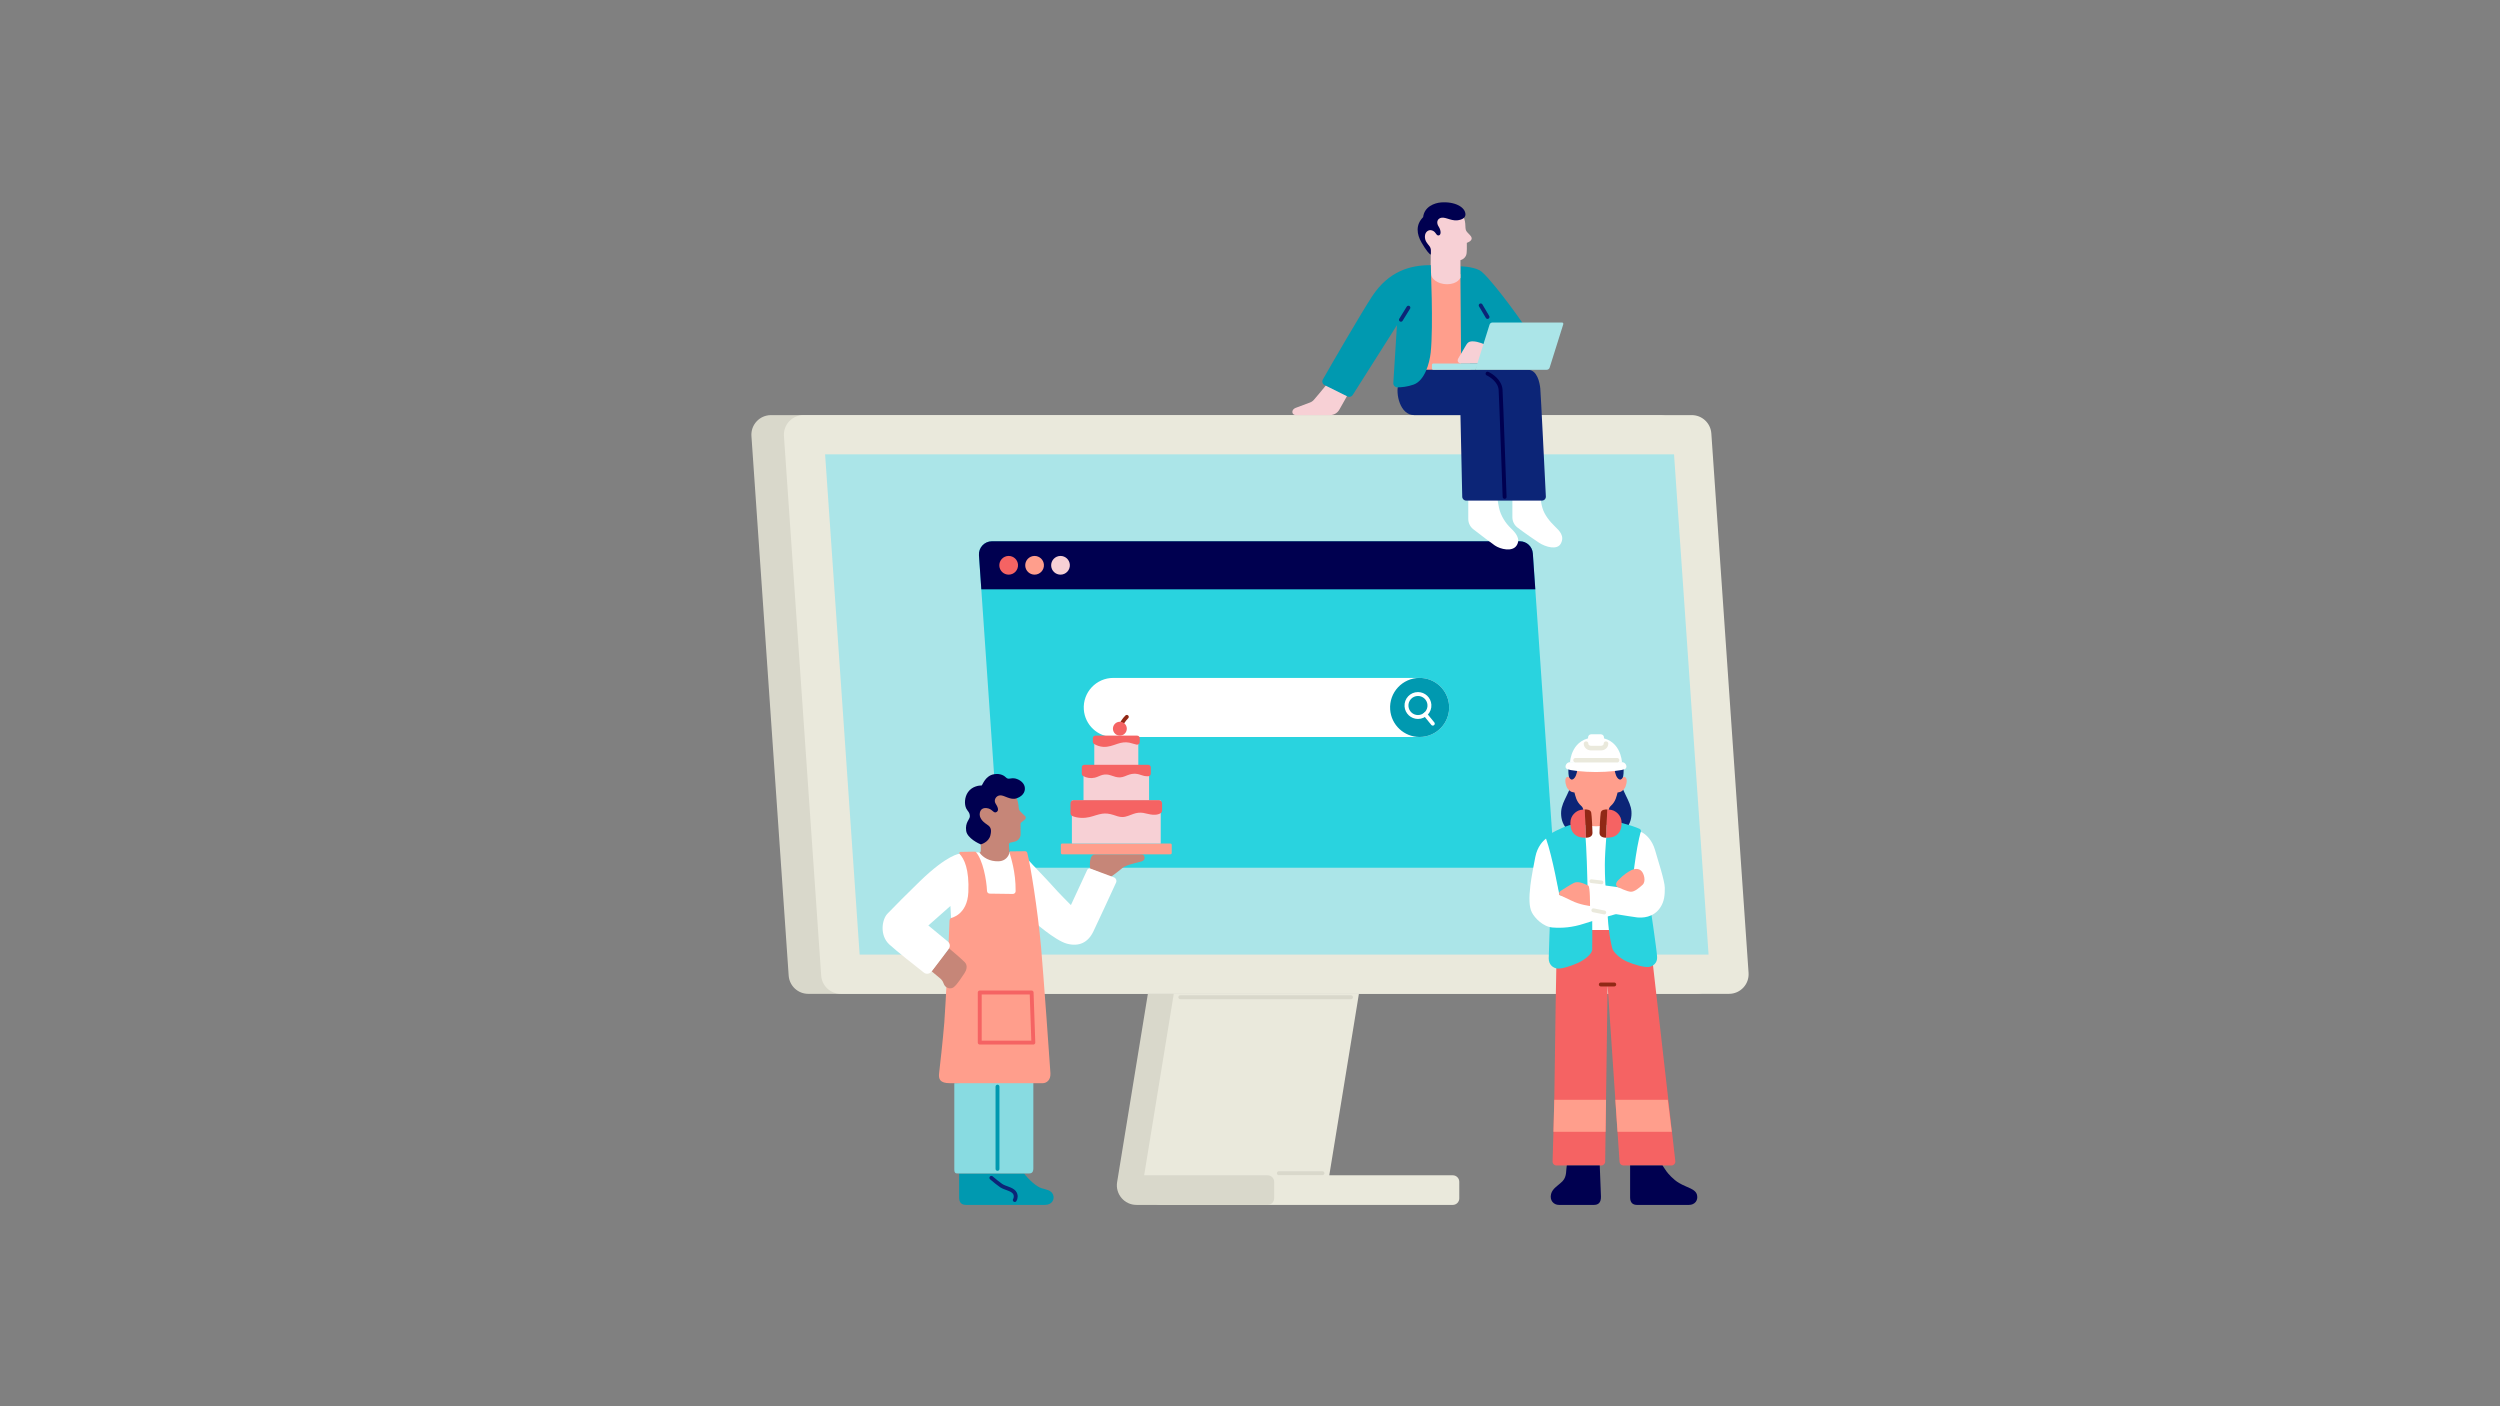 <?xml version="1.0" encoding="UTF-8"?> <svg xmlns="http://www.w3.org/2000/svg" id="Art" viewBox="0 0 1920 1080"><rect x="0" y="0" width="1920" height="1080" fill="#808080" stroke="none"/><defs><style>.cls-1{stroke:#d9d8cb;}.cls-1,.cls-2,.cls-3,.cls-4,.cls-5,.cls-6,.cls-7,.cls-8,.cls-9{stroke-width:3px;}.cls-1,.cls-2,.cls-3,.cls-4,.cls-5,.cls-6,.cls-7,.cls-8,.cls-9,.cls-10,.cls-11,.cls-12{fill:none;}.cls-1,.cls-2,.cls-3,.cls-4,.cls-5,.cls-6,.cls-7,.cls-8,.cls-10,.cls-11,.cls-12{stroke-miterlimit:10;}.cls-1,.cls-2,.cls-3,.cls-4,.cls-5,.cls-6,.cls-7,.cls-10,.cls-11,.cls-12{stroke-linecap:round;}.cls-2,.cls-8{stroke:#fff;}.cls-3,.cls-10,.cls-11,.cls-12{stroke:#eae9dc;}.cls-4{stroke:#0c2577;}.cls-5{stroke:#912815;}.cls-6{stroke:#000050;}.cls-7{stroke:#0099b0;}.cls-13{fill:#f56363;}.cls-14{fill:#f7d0d5;}.cls-15{fill:#000050;}.cls-16{fill:#eae9dc;}.cls-17{fill:#fff;}.cls-18{fill:#ff9e8c;}.cls-19{fill:#0099b0;}.cls-20{fill:#912815;}.cls-21{fill:#abe5e8;}.cls-22{fill:#d9d8cb;}.cls-23{fill:#c68678;}.cls-24{fill:#0c2577;}.cls-25{fill:#88dbe1;}.cls-26{fill:#29d3df;}.cls-9{stroke:#f56363;stroke-linejoin:round;}.cls-10{stroke-width:3.55px;}.cls-11{stroke-width:2.85px;}.cls-12{stroke-width:3.45px;}</style></defs><path class="cls-22" d="m1302.9,763.27h-682.17c-7.92,0-14.48-6.13-15.03-14.03l-28.6-414.33c-.6-8.71,6.3-16.1,15.03-16.1h682.17c7.92,0,14.48,6.13,15.03,14.03l28.6,414.33c.6,8.71-6.3,16.1-15.03,16.1h0Z"></path><path class="cls-16" d="m1327.87,763.27h-682.17c-7.92,0-14.48-6.13-15.03-14.03l-28.6-414.33c-.6-8.71,6.3-16.1,15.03-16.1h682.17c7.92,0,14.48,6.13,15.03,14.03l28.6,414.33c.6,8.71-6.3,16.1-15.03,16.1h0Z"></path><polygon class="cls-21" points="660.2 733.14 633.68 348.94 1285.66 348.94 1312.18 733.14 660.2 733.14"></polygon><path class="cls-26" d="m767.75,657.05l-15.92-230.64c-.4-5.8,4.2-10.73,10.02-10.73h405.34c5.28,0,9.66,4.09,10.02,9.35l15.92,230.64c.4,5.8-4.2,10.73-10.02,10.73h-405.34c-5.28,0-9.66-4.09-10.02-9.35h0Z"></path><path class="cls-17" d="m1112.9,541.76h0c-.82-11.89-10.71-21.12-22.63-21.12h-235.27c-13.14,0-23.53,11.13-22.63,24.24h0c.82,11.89,10.71,21.12,22.63,21.12h235.27c13.14,0,23.53-11.13,22.63-24.24Z"></path><path class="cls-19" d="m1112.9,541.76h0c-.82-11.89-10.71-21.12-22.63-21.12h0c-13.14,0-23.53,11.13-22.63,24.24h0c.82,11.89,10.71,21.12,22.63,21.12h0c13.14,0,23.53-11.13,22.63-24.24Z"></path><path class="cls-15" d="m753.64,452.61h425.48l-1.9-27.58c-.36-5.27-4.74-9.35-10.02-9.35h-405.34c-5.82,0-10.42,4.93-10.02,10.73l1.81,26.2h0Z"></path><path class="cls-8" d="m1097.79,541.23h0c-.32-4.63-4.17-8.22-8.8-8.22h0c-5.11,0-9.16,4.33-8.8,9.43h0c.32,4.63,4.17,8.22,8.8,8.22h0c5.11,0,9.16-4.33,8.8-9.43Z"></path><line class="cls-2" x1="1094.58" y1="548.66" x2="1100.39" y2="555.76"></line><path class="cls-16" d="m877.11,907.88l23.61-144.61h142.92l-22.75,139.35h94.82c2.77,0,5.02,2.25,5.02,5.02v12.71c0,2.77-2.25,5.02-5.02,5.02h-223.74c-9.29,0-16.36-8.32-14.87-17.49h.01Z"></path><line class="cls-1" x1="982.13" y1="901.02" x2="1015.65" y2="901.02"></line><line class="cls-1" x1="906.48" y1="765.88" x2="1037.59" y2="765.88"></line><path class="cls-22" d="m857.95,907.88l23.61-144.61h19.9l-22.75,139.35h94.82c2.77,0,5.02,2.25,5.02,5.02v12.71c0,2.77-2.25,5.02-5.02,5.02h-100.72c-9.29,0-16.36-8.32-14.87-17.49h0Z"></path><path class="cls-13" d="m781.83,433.65h0c-.26-3.77-3.39-6.69-7.17-6.69h0c-4.16,0-7.45,3.53-7.17,7.68h0c.26,3.77,3.39,6.69,7.17,6.69h0c4.16,0,7.45-3.53,7.17-7.68Z"></path><path class="cls-18" d="m801.73,433.65h0c-.26-3.77-3.39-6.69-7.17-6.69h0c-4.16,0-7.45,3.53-7.17,7.68h0c.26,3.77,3.39,6.69,7.17,6.69h0c4.16,0,7.45-3.53,7.17-7.68Z"></path><path class="cls-14" d="m821.64,433.65h0c-.26-3.77-3.39-6.69-7.17-6.69h0c-4.16,0-7.45,3.53-7.17,7.68h0c.26,3.77,3.39,6.69,7.17,6.69h0c4.16,0,7.45-3.53,7.17-7.68Z"></path><polygon class="cls-18" points="1096.5 210.58 1122.8 210.58 1129.42 284 1090.58 284 1096.5 210.58"></polygon><path class="cls-19" d="m1122.14,279.18c0-8.14-.51-60.05-.51-64.18v-10.45s8.71,0,14.67,3.02c5.96,3.02,29.19,34.27,35.16,43.78,5.97,9.51-3.32,27.83-3.32,27.83h-46Z"></path><path class="cls-14" d="m1099.05,210.58c0-2.56-.28-6.95-.28-6.95l.05-10.16s-6.23-6-6.64-11.48c-.55-7.31,1.97-13.53,7.79-18.02,10.25-7.92,18.98-4.04,22.28-.07,4.48,5.38,2.39,11.02,3.79,13.35,1.4,2.33,4.12,3.72,4.21,5.81.09,2.24-3.73,3.43-3.73,3.43,0,1.86.19,7.58-.47,9.34-1.24,3.35-4.43,3.96-4.43,3.96v13.53s-2.1,4.95-10.25,4.95-12.33-4.93-12.33-7.69h0Z"></path><path class="cls-17" d="m1127.63,382.57v16c0,3.09,1.43,6.01,3.88,7.9,5.05,3.9,13.57,10.45,16.55,12.47,4.33,2.94,13.45,5.06,16.71,0,3.36-5.22-.93-9.9-4.64-13.46s-7.63-9.37-8.91-15.59c-1.13-5.48-1.15-7.31-1.15-7.31h-22.44Z"></path><path class="cls-17" d="m1161.51,379.37v17.85c0,3.09,1.43,6.01,3.88,7.9,5.05,3.9,13.54,9.71,16.55,11.67,5.29,3.46,13.97,5.74,16.7.79,3.25-5.88-.93-9.9-4.64-13.46s-7.89-8.7-9.44-14.08c-1.55-5.38-1.6-10.68-1.6-10.68h-21.45Z"></path><path class="cls-24" d="m1073.94,295.31c-2.21,6.67,1.11,23.5,12.16,23.5h35.53l1.37,62.7c.04,1.64,1.37,2.95,3.01,2.95h58.2c1.72,0,3.09-1.43,3.01-3.15-.74-15.02-3.88-78.77-4.27-82.86-.44-4.64-2.41-14.45-9.5-14.45h-90.45l-9.07,11.31h0Z"></path><path class="cls-15" d="m1098.83,195.5c0-2.45.65-4.39-1.19-6.72-1.33-1.69-3.46-3.73-3.31-7.33.14-3.48,2.8-5.02,4.8-4.65,3.82.71,3.49,4.2,5.68,4.03,2.12-.16,1.99-3.87.14-6.69s-1.27-5.29.61-6.39c3.57-2.1,8.04,2,13.63,1.45,3.32-.33,6.37-1.73,6.28-4.64-.17-5.58-8.3-9.93-18.87-9.08-4.88.39-12.77,3.26-13.62,11.28-5.96,5.96-4.9,13.16-1.28,19.44,3.62,6.28,6.31,9.31,7.15,9.31h-.02Z"></path><path class="cls-14" d="m1018.85,295.31c-2.74,3.45-6.92,8.42-9.71,11.66-.84.98-1.9,1.73-3.11,2.17-2.89,1.06-7.07,2.64-10.98,4.11-3.61,1.36-3.23,5.56.33,5.56h26.04c2.98,0,5.72-1.6,7.19-4.19,2.08-3.68,5.13-9.08,7.41-13.14l-17.17-6.17h0Z"></path><path class="cls-14" d="m1122.71,279.18c-2.79,0-3.94-1.8-2.73-4,1.05-1.91,5.01-8.61,6.21-10.5,1.51-2.39,3.17-2.52,4.77-2.53,4.37-.03,9.65,2.59,9.65,2.59l-4.18,14.45h-13.72Z"></path><path class="cls-19" d="m1098.78,203.63s2.14,46.83,0,67.03c-.92,8.64-4.71,21.63-13,24.65-4.88,1.78-9.53,2.17-12.53,2.18-1.84.01-3.3-1.56-3.18-3.4l2.79-44.37-33.97,53.62c-.84,1.36-2.59,1.86-4.02,1.15l-17.6-8.76c-1.59-.79-2.2-2.76-1.32-4.3,6.35-11.21,30.06-52.04,37.75-63.73,12.95-19.7,29.56-24.1,45.08-24.07h0Z"></path><line class="cls-4" x1="1075.91" y1="245.58" x2="1081.65" y2="236.29"></line><path class="cls-21" d="m1100.73,284h32.37l2.35-4.82h-34.72c-.55,0-1,.45-1,1v2.81c0,.55.45,1,1,1h0Z"></path><path class="cls-21" d="m1190.13,282.33l10.47-33.34c.2-.65-.28-1.31-.96-1.31h-53.4c-1.04,0-1.96.67-2.27,1.67l-10.87,34.64h54.77c1.04,0,1.96-.67,2.27-1.67h-.01Z"></path><line class="cls-4" x1="1137.18" y1="234.54" x2="1142.43" y2="243.42"></line><path class="cls-6" d="m1142.43,286.95c2.93,1.33,9.57,5.75,10.01,12.38.44,6.63,3.1,82.27,3.1,82.27"></path><path class="cls-23" d="m750.57,655.02l1.22-.04c.8-.03,1.45-.67,1.47-1.48.03-1.51-.01-3.58-.02-5.02-.02-5.73-5.56-11.85-4.84-22.15.72-10.3,5.68-19.04,15.44-20.6,4.37-.7,10.04-1.22,15.02,4.23,2.78,3.04,3.38,7.93,3.5,10.32.05.96.37,1.89.99,2.62,1.3,1.5,2.91,2.82,4.06,3.99.53.53.51,1.87-.29,2.54-.88.73-1.69,1.38-2.67,2.08-.4.29-.68.71-.68,1.21,0,1.99,0,4.83.07,7.99.05,2.5-1.88,5.01-4.31,5.59l-3.66.87c-.62.15-1.04.71-1.01,1.34.08,1.54.24,4.38.45,6.2.56,4.68-2.71,13.24-9.71,13.24s-15.04-12.93-15.04-12.93h.01Z"></path><path class="cls-17" d="m751.23,654.6c.48-.11.96.09,1.25.48,2.49,3.36,7.35,6.63,14.5,6.4,5.06-.17,7.66-3.72,8.33-6.78.11-.51.48-.47.98-.31l.6.2,7.94,34.2h-32.36l-5.19-34.09,3.94-.11h.01Z"></path><path class="cls-19" d="m736.6,901.2v18.46c0,3.39,1.42,5.71,5.29,5.71h60.54c5.63,0,7.74-4.37,6.31-7.9-1.39-3.43-5.04-3.78-8.91-4.96s-9.84-6.63-13.37-11.3h-49.86Z"></path><path class="cls-25" d="m732.91,831.88v66.33c0,2.99,1.36,2.99,2.6,2.99h54.78c2.22,0,3.32-.99,3.32-4.05v-66.93l-60.7,1.66h0Z"></path><line class="cls-7" x1="766.08" y1="897.71" x2="766.08" y2="834.54"></line><path class="cls-23" d="m837.1,667.06c0-2.25-1.02-10.95,4.39-10.95h35.19c2.61,0,3.82,4.52-.18,5.54-6.33,1.62-12.05,2.85-14.66,5.09-3.3,2.84-8.93,6.86-8.93,6.86l-15.82-6.53h0Z"></path><path class="cls-17" d="m788.8,659.45c4.94,5.52,15.58,16.4,18.91,20.22,5.3,6.07,14.75,15.44,14.75,15.44l12.51-26.98c.45-.96,1.56-1.41,2.54-1.03,3.89,1.5,13.11,4.9,17.93,6.68,1.65.61,2.42,2.49,1.69,4.08-3.67,7.99-13.76,29.91-17.45,37.56-4.16,8.61-11.19,11.78-20.35,9.3-9.16-2.47-26.31-17.74-26.31-17.74l-4.22-47.54h0Z"></path><path class="cls-18" d="m730.43,705c-.73.46-1.18,1.25-1.2,2.12-.31,10.73-3.05,66.11-3.99,78-1,12.6-3.57,35.83-3.98,38.81-.66,4.86.63,7.96,8.26,7.96h71.35c2.53,0,6.19-2.05,5.86-7.69s-5.52-78.21-7.19-96.79c-2.65-29.55-8.25-63.78-10.6-72.43-.2-.74-.87-1.26-1.64-1.26l-11.31.12c-.48,0-.83.44-.71.9.88,3.39,4.89,14.48,4.73,29.7-.01,1.18-.97,2.13-2.14,2.11l-17.76-.25c-1.12-.01-2.04-.89-2.08-2.01-.35-8.71-3.21-23.8-8.51-29.9-.19-.22-.47-.33-.75-.33l-11.03.19c-.71,0-1.36.8-.93,1.37,2.76,3.64,6.32,15.88,5.79,30.42-.4,11.09-9.14,17.06-12.15,18.96h-.02Z"></path><rect class="cls-18" x="814.73" y="647.84" width="85.17" height="8.27" rx="1" ry="1"></rect><rect class="cls-14" x="823.21" y="614.73" width="68.22" height="33.11"></rect><rect class="cls-14" x="832.14" y="587.62" width="50.36" height="27.11"></rect><rect class="cls-14" x="840.41" y="565.33" width="33.81" height="22.29"></rect><path class="cls-13" d="m847.35,573.59c3.86.22,7.3-1.12,10.88-2.35,3.02-1.03,5.96-1.48,9.11-.87,1.73.34,3.66,1.12,5.58,1.51,1.24.26,2.4-.7,2.4-1.97v-2.94c0-1.11-.9-2.01-2.01-2.01h-32.01c-1.11,0-2.01.9-2.01,2.01v2.68c0,.73.4,1.4,1.04,1.76,2.16,1.22,4.51,2.04,7.01,2.18h.01Z"></path><path class="cls-13" d="m840.73,597.28c2.08-.49,3.94-1.61,6.01-2.16,2.25-.6,4.37-.34,6.54.42,2.23.78,4.54,1.61,6.94,1.51,2.58-.1,4.82-1.49,7.24-2.22,2.02-.61,4.07-.78,6.15-.39,1.74.33,3.34,1.11,5.08,1.47,1.04.21,2.19.33,3.3.25,1.03-.07,1.81-.97,1.81-2v-4.79c0-1.11-.9-2.01-2.01-2.01h-48.96c-1.11,0-2.01.9-2.01,2.01v4.86c0,.73.4,1.41,1.04,1.77,2.66,1.48,5.91,1.97,8.86,1.27h.01Z"></path><path class="cls-13" d="m837,627.46c3.17-.75,6.21-2.03,9.45-2.52,2.89-.44,5.69,0,8.46.88,2.35.75,4.68,1.72,7.19,1.67,2.93-.06,5.7-1.51,8.44-2.44,2.44-.83,4.88-1.16,7.44-.75,2.54.4,4.93,1.28,7.51,1.43,2.03.11,4.13-.11,5.9-1.2h.01c.7-.43,1.09-1.23,1.09-2.05v-5.47c0-1.37-1.11-2.48-2.48-2.48h-65.39c-1.37,0-2.48,1.11-2.48,2.48v7.46c0,1.02.62,1.94,1.56,2.31,4.16,1.62,8.96,1.72,13.29.7v-.02Z"></path><path class="cls-5" d="m861.48,555.73s1.7-3.06,3.91-5.17"></path><circle class="cls-13" cx="860.06" cy="559.63" r="5.33"></circle><path class="cls-23" d="m728.88,728.37c2.3,1.81,9.41,7.95,12.06,10.6,2.65,2.65,1.12,6.55-.35,8.65-1.46,2.09-5.08,8.02-8.02,10.46-2.34,1.94-6.72,1.02-7.92-2.89-.47-1.52-1.46-2.82-2.68-3.84l-6.47-5.39,13.38-17.59h0Z"></path><path class="cls-17" d="m715.28,746.26l13.36-17.57c1.31-1.72,1.02-4.16-.64-5.53l-15.03-12.38,16.95-14.99.5,9.22s12.49-2.27,13.27-19.83c.78-17.56-3.18-25.79-6.85-29.46,0,0-9.03.49-30.2,20.93-8.28,8-20.96,20.7-25.16,25.16-4.2,4.46-6.03,16.64,1.57,23.58,5.81,5.31,20.12,16.59,26.54,21.61,1.76,1.38,4.31,1.05,5.67-.74h.02Z"></path><polygon class="cls-9" points="793.6 800.71 752.44 800.71 752.44 762.23 792.28 762.23 793.6 800.71"></polygon><path class="cls-4" d="m761.37,904.58c1.89,1.66,5.85,4.86,7.55,5.97,3.04,1.98,7.77,2.5,9.95,5.02,1.79,2.08,1.26,4.93.48,6.04"></path><path class="cls-15" d="m753.25,648.48s6.03-1.5,7.36-6.89c1.33-5.39-.25-6.88-3.07-8.71-2.82-1.82-5.71-4.89-5.05-8.54.66-3.65,3.53-3.87,5.13-3.73,4.64.4,5.36,4.56,7.79,2.99,2.22-1.43.51-4.34-.9-6.66-1.41-2.32.23-5.86,3.55-6.11s7.85,3.97,12.76,2.26c5.74-2,6.88-6.21,6.07-9.16-.77-2.82-3.5-5.04-6.88-5.98-1.54-.42-3.48-.21-4.81.03-.9.16-1.82-.11-2.46-.76-1.37-1.4-4.37-3.5-9.45-2.59-6.4,1.15-8.52,7.66-9.27,8.58-2.38,0-7.46.74-10.56,5.09-2.77,3.89-2.94,9.46-1.37,12.65.98,1.98,2.8,2.97,2.75,6.06-.04,2.35-3.74,4.56-2.82,11.08.81,5.7,9.91,9.92,11.22,10.4h.01Z"></path><path class="cls-13" d="m1195.79,714.23c-.33,12.35-1.78,98.26-1.89,116.17-.09,15.13-1.18,50.85-1.52,61.58-.05,1.7,1.31,3.1,3.01,3.1h34.38c1.65,0,2.99-1.32,3.01-2.97l1.86-135.34,9.18,135.61c.16,1.53,1.45,2.7,3,2.7h36.83c1.81,0,3.21-1.58,2.99-3.38l-20.22-177.47h-70.63Z"></path><path class="cls-18" d="m1233.1,869.21l.34-24.54h-39.75c-.16,7.7-.39,16.48-.62,24.54h40.04-.01Z"></path><polygon class="cls-18" points="1283.88 869.21 1280.88 844.66 1240.59 844.66 1242.25 869.21 1283.88 869.21"></polygon><path class="cls-24" d="m1252.96,623.2c-.56-8.51-8-15.33-9.4-28.04h-35.19c-1.4,12.7-8.84,19.53-9.4,28.04-.54,8.17,3.07,20.63,26.99,20.63s27.53-12.47,26.99-20.63h.01Z"></path><polygon class="cls-17" points="1217.03 633.04 1211.65 714.23 1246.14 714.23 1234.42 633.04 1217.03 633.04"></polygon><path class="cls-26" d="m1222.81,704.7c.11,5.63.11,21.89,0,24.76s-5.42,7.63-11.17,10.17-12.37,4.53-15.58,4.2-6.64-2.87-6.64-7.74,1-28.97,1-28.97l32.39-2.43h0Z"></path><path class="cls-26" d="m1234.42,692.9c0,16.09,1.9,28.11,3.78,35.35.72,2.78,5.42,7.63,11.17,10.17s13.44,4.57,16.66,4.24c3.21-.33,6.94-2.88,6.64-7.74-.4-6.52-5.32-39.11-5.32-39.11l-32.92-2.9h-.01Z"></path><path class="cls-18" d="m1248.94,597.75c-1.17-2.06-2.72-.52-2.72-.52l.21-6.62h-41.4l.21,6.62s-1.61-1.64-2.72.52c-.89,1.72.12,6.33,1.48,7.97,2.36,2.87,4.05,2.68,5.18,2.9.75,2.61,1.37,6.95,5.18,10.28.87.76,1.46,1.8,1.58,2.95l1.11,11.2s4.14,1.53,8.69,1.53,8.69-1.53,8.69-1.53l1.11-11.2c.11-1.15.71-2.18,1.58-2.95,3.8-3.33,4.43-7.67,5.18-10.28,1.13-.22,2.81-.03,5.18-2.9,1.36-1.64,2.43-6.29,1.48-7.97h-.02Z"></path><path class="cls-24" d="m1205.23,597.23c.96,1.46,1.7,1.81,2.79,1.25,1.89-.97,3.28-4.64,3.36-7.87.08-3.23-6.92-1.66-6.92,0s.1,5.6.77,6.62Z"></path><path class="cls-24" d="m1246.22,597.23c-.96,1.46-1.7,1.81-2.79,1.25-1.89-.97-3.28-4.64-3.36-7.87-.08-3.23,6.92-1.66,6.92,0s-.1,5.6-.77,6.62Z"></path><path class="cls-26" d="m1187.34,644.06l13.1,55.78h19.37s-.69-24.77-1.13-37.95c-.51-15.27-1.82-30.59-1.82-30.59,0,0-7.22,1.07-12,2.6-7.1,2.28-13.82,6.21-16.59,7.93-.76.47-1.12,1.37-.92,2.24h-.01Z"></path><path class="cls-26" d="m1260.2,638.84l-9.19,59.44h-16.43s-2.07-15.29-2.07-34.16c0-11.16,2.22-34.16,2.22-34.16,0,0,7.03,1,11.87,2.37,6.28,1.77,9.29,2.75,12.68,4.27.81.36,1.12,1.37.92,2.24h0Z"></path><path class="cls-17" d="m1219.81,680.14c.71,1.92,1.33,13.55,1.33,15.66s1.76,3.23,3.65,3.58,29.14,4.84,32.58,5.2c3.44.35,12.41.49,17.76-7.65,3.23-4.91,3.44-9.83,3.44-15.03s-5.36-21.61-7.48-29c-2.09-7.31-6.69-12.24-10.9-14.06-3.79,11.36-7.1,43.97-7.1,43.97,0,0-28.86-4.07-31.39-4-1.28.04-1.9,1.33-1.9,1.33h.01Z"></path><path class="cls-17" d="m1245.65,585.34h-39.85c-1.2,0-2.33.62-2.93,1.65-.74,1.27-.85,2.73.48,3.54,1.99,1.22,12.94,2.39,22.37,2.39s20.38-1.18,22.37-2.39c1.33-.81,1.23-2.27.48-3.54-.6-1.04-1.73-1.65-2.93-1.65h.01Z"></path><path class="cls-17" d="m1205.8,585.34s.75-19.02,19.94-19.02,19.91,19.02,19.91,19.02l-19.92,2.54-19.92-2.54h0Z"></path><path class="cls-17" d="m1222.02,563.93h7.44c1.32,0,2.39,1.07,2.39,2.39v4.31c0,1.67-1.36,3.03-3.03,3.03h-6.15c-1.67,0-3.03-1.36-3.03-3.03v-4.31c0-1.32,1.07-2.39,2.39-2.39h0Z"></path><path class="cls-10" d="m1233.4,571.14c0,1.88-1.71,3.4-3.82,3.4h-7.68c-2.11,0-3.82-1.52-3.82-3.4"></path><line class="cls-12" x1="1241.94" y1="583.85" x2="1209.99" y2="583.85"></line><path class="cls-17" d="m1187.34,644.06c-2.41,1.78-6.63,6.19-8.2,13.98-.85,4.23-3.14,16.08-3.81,21.9-1.1,9.58-1.05,16.52,1.16,20.84,2.21,4.31,8.63,11,15.92,11.55,7.3.55,15.1,0,24.21-2.99,11.25-3.68,28.78-8.56,28.78-8.56l-47.88-13.46s-5.18-29.35-10.17-43.26h-.01Z"></path><path class="cls-18" d="m1198.72,684.13c1.95-1.28,7.75-4.98,10.04-6.06,3.05-1.44,6.98.13,11.05,2.07,1.47.7,1.33,15.66,1.33,15.66,0,0-7.62-.79-14.36-4.16-5.13-2.57-9.26-4.32-9.26-4.32,0,0-.95-1.77,1.2-3.18h0Z"></path><path class="cls-18" d="m1242.69,681.42c-1.67-.72-2.37-2.84,0-5.32,4.33-4.52,7.93-6.71,10.23-7.84s5.53-1.55,7.69.66c2.16,2.21,3.56,8.14.91,10.58s-6.25,5.48-9.04,5.36-8.74-3-9.79-3.45h0Z"></path><path class="cls-3" d="m1223.7,699.11s3.88.81,8.34,1.66"></path><line class="cls-5" x1="1229.42" y1="756.08" x2="1239.74" y2="756.08"></line><path class="cls-15" d="m1251.92,895.08v24.53c0,4.06,2.1,5.76,5.24,5.76h39.96c4.44,0,7.13-3.42,6.22-7.52-1.07-4.86-7.29-5.5-13.79-9.29-4.44-2.59-8.55-7.3-9.73-9-1.18-1.7-3.01-4.48-3.01-4.48h-24.89,0Z"></path><path class="cls-15" d="m1203.29,895.08c-.66,3.32.17,8.46-3.15,11.94-3.32,3.48-7.83,5.6-8.92,9.95-1.25,4.95,1.99,8.4,6.04,8.4h26.87c3.51,0,5.52-1.87,5.4-6.51-.14-5.47-.92-23.78-.92-23.78h-25.32Z"></path><path class="cls-13" d="m1206.05,632.04c.02,5.23,1.84,8.45,5.54,10.27,2.51,1.24,6.46,1.06,6.46,1.06l-1.01-21.7s-3.06.03-5,.95c-1.17.56-6.01,3.17-5.99,9.42Z"></path><path class="cls-20" d="m1217.04,621.67c1.67-.07,4.58.06,5.03,2.46.45,2.4.95,13.63.95,15.54,0,2.53-2.16,3.69-4.97,3.69l-1.01-21.7h0Z"></path><path class="cls-13" d="m1245.4,632.04c-.02,5.23-1.84,8.45-5.54,10.27-2.51,1.24-6.46,1.06-6.46,1.06l1.01-21.7s3.06.03,5,.95c1.17.56,6.01,3.17,5.99,9.42Z"></path><path class="cls-20" d="m1234.41,621.67c-1.67-.07-4.58.06-5.03,2.46-.45,2.4-.95,13.63-.95,15.54,0,2.53,2.16,3.69,4.97,3.69l1.01-21.7h0Z"></path><path class="cls-11" d="m1222.14,676.75s7.01.82,7.83.93"></path></svg> 